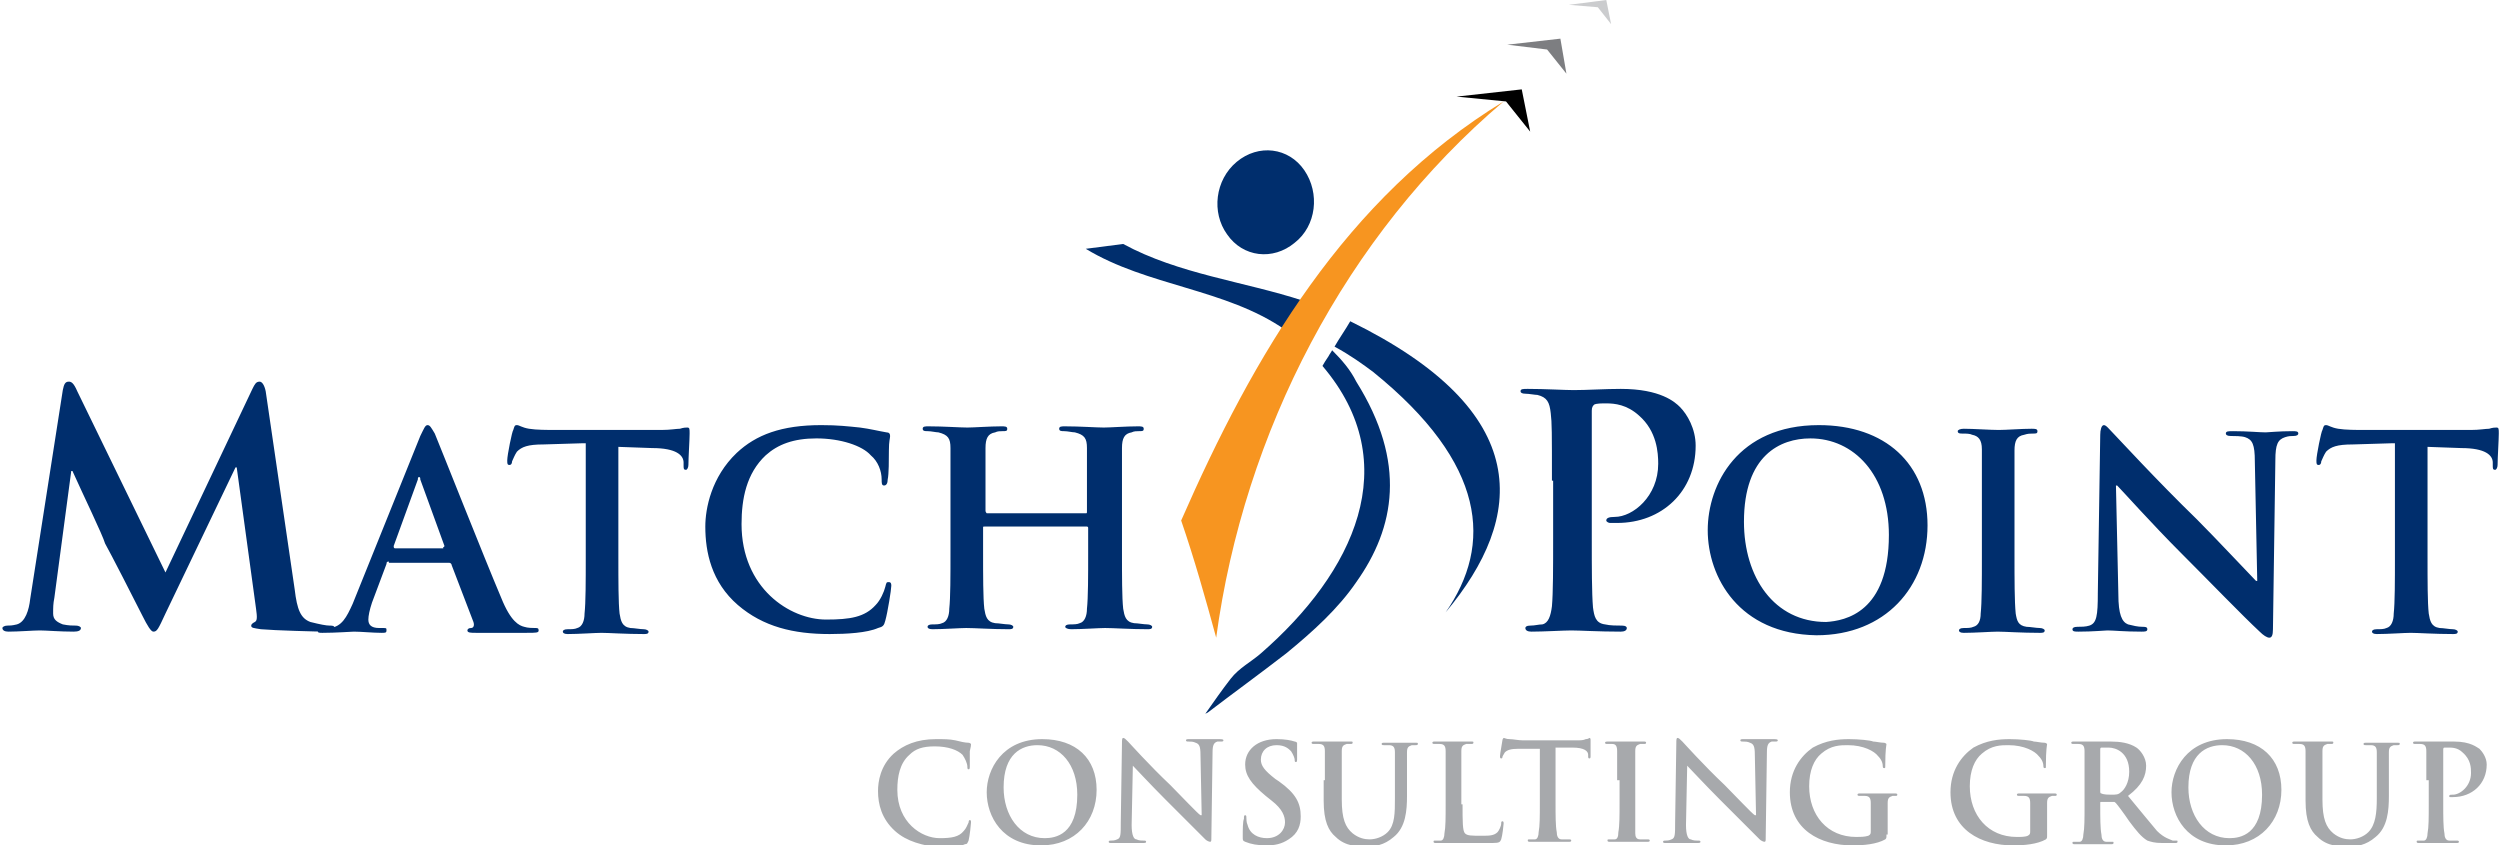 <svg id="Layer_1" xmlns="http://www.w3.org/2000/svg" viewBox="0 0 207 70" width="207" height="70"><style>.st0{fill:#A7A9AC;} .st1{fill:#002E6D;} .st2{fill-rule:evenodd;clip-rule:evenodd;fill:#002E6D;} .st3{fill-rule:evenodd;clip-rule:evenodd;fill:#F79520;} .st4{fill:#CBCCCE;} .st5{fill:#7D7E81;}</style><path class="st0" d="M74.1 68.8c-1.1-1-1.4-2.2-1.4-3.3 0-.8.2-2.1 1.3-3.1.8-.7 1.9-1.2 3.5-1.2.7 0 1.1 0 1.6.1.4.1.8.2 1.1.2.1 0 .2.1.2.1 0 .1 0 .2-.1.6v1.2c0 .2 0 .3-.1.3s-.1-.1-.1-.2c0-.3-.2-.7-.4-1-.4-.4-1.2-.7-2.3-.7-1 0-1.6.2-2.1.7-.8.7-1 1.8-1 2.9 0 2.7 2 4 3.5 4 1 0 1.6-.1 2-.6.2-.2.3-.5.4-.7 0-.2.1-.2.1-.2.1 0 .1.1.1.2s-.1 1.1-.2 1.5c-.1.2-.1.3-.3.3-.4.2-1.3.3-2 .3-1.5-.2-2.8-.5-3.8-1.4m7.6-3.2c0-1.9 1.3-4.4 4.6-4.4 2.8 0 4.5 1.6 4.5 4.2S89 70 86.2 70c-3.2 0-4.5-2.4-4.5-4.4zm7.5.2c0-2.5-1.4-4.1-3.3-4.1-1.3 0-2.8.7-2.8 3.5 0 2.3 1.3 4.2 3.4 4.2.9 0 2.7-.3 2.7-3.6zm4.5 2.5c0 .9.2 1.2.4 1.2.2.1.4.1.6.1.1 0 .2 0 .2.1s-.1.1-.3.1H92c-.1 0-.2 0-.2-.1s.1-.1.2-.1.3 0 .5-.1c.3-.1.3-.4.3-1.4l.1-6.6c0-.2 0-.4.1-.4s.2.1.4.3c.1.1 1.8 2 3.5 3.6.8.8 2.3 2.4 2.5 2.5h.1l-.1-5c0-.7-.1-.9-.4-1-.2-.1-.4-.1-.6-.1-.1 0-.2 0-.2-.1s.1-.1.3-.1h2.5c.1 0 .3 0 .3.1s-.1.1-.2.1h-.3c-.3.1-.4.3-.4.9l-.1 7.1c0 .2 0 .3-.1.3s-.3-.1-.4-.2l-3.3-3.3c-1.2-1.2-2.5-2.6-2.7-2.8l-.1 4.9zm9.4 1.4c-.2-.1-.2-.1-.2-.4 0-.6 0-1.3.1-1.5 0-.2 0-.3.1-.3s.1.1.1.2 0 .4.1.6c.2.8.9 1.1 1.6 1.1 1 0 1.5-.7 1.5-1.3 0-.5-.2-1.1-1.1-1.8l-.5-.4c-1.2-1-1.7-1.7-1.7-2.6 0-1.2 1-2.1 2.6-2.1.7 0 1.2.1 1.5.2.1 0 .2.1.2.1v1.3c0 .2 0 .3-.1.3s-.1-.1-.1-.2-.1-.4-.3-.7c-.2-.2-.5-.5-1.2-.5-.8 0-1.3.5-1.3 1.2 0 .5.3.9 1.2 1.6l.3.2c1.4 1 1.8 1.8 1.8 2.9 0 .7-.2 1.4-1 1.9-.6.4-1.2.5-1.8.5-.8 0-1.3-.1-1.8-.3zm6.6-5.1v-2.4c0-.4-.1-.6-.5-.6h-.4c-.1 0-.2 0-.2-.1s.1-.1.2-.1h3c.2 0 .2 0 .2.1s-.1.1-.2.1h-.3c-.3.1-.4.2-.4.6v4c0 1.6.3 2.3.9 2.8.5.4 1 .5 1.4.5.5 0 1.1-.2 1.5-.6.6-.6.6-1.6.6-2.8v-1.4-2.4c0-.4-.1-.6-.5-.6h-.4c-.1 0-.2 0-.2-.1s.1-.1.2-.1h2.6c.2 0 .2 0 .2.1s-.1.1-.2.1h-.3c-.3.1-.4.2-.4.6V65.9c0 1.2-.1 2.6-1.1 3.4-.8.7-1.6.8-2.3.8-.6 0-1.7 0-2.5-.8-.6-.5-1-1.3-1-3v-1.7zm11.4 2c0 1.4 0 2.2.2 2.4.2.2.5.2 1.4.2.6 0 1 0 1.3-.3.1-.1.3-.5.3-.7 0-.1 0-.2.1-.2s.1.1.1.2-.1 1-.2 1.3c-.1.2-.1.3-.7.3h-4.7c-.1 0-.2 0-.2-.1s0-.1.2-.1h.4c.2 0 .3-.3.3-.6.1-.5.1-1.3.1-2.4v-2-2.4c0-.4-.1-.6-.5-.6h-.4c-.1 0-.2 0-.2-.1s.1-.1.2-.1h3c.2 0 .2 0 .2.1s-.1.1-.2.1h-.4c-.3.1-.4.2-.4.6v4.4zm6.3-4.6h-1.7c-.6 0-.9.1-1.1.3-.1.2-.2.3-.2.4 0 .1-.1.1-.1.1-.1 0-.1-.1-.1-.2 0-.2.2-1.2.2-1.3 0-.1.1-.2.1-.2.1 0 .2.1.5.1s.7.1 1.1.1h4.4c.4 0 .6 0 .8-.1.2 0 .3-.1.3-.1.1 0 .1.1.1.2v1.3c0 .1 0 .2-.1.2s-.1-.1-.1-.2v-.1c0-.3-.3-.6-1.3-.6h-1.4v4.6c0 1 0 1.9.1 2.4 0 .3.1.6.4.6h.6c.1 0 .2 0 .2.1s-.1.1-.2.1h-3.2c-.1 0-.2 0-.2-.1s0-.1.2-.1h.4c.2 0 .3-.3.3-.6.1-.5.1-1.3.1-2.4V62zm6.5 2.6v-2.4c0-.4-.1-.6-.4-.6h-.4c-.1 0-.2 0-.2-.1s.1-.1.3-.1h2.9c.1 0 .2 0 .2.1s-.1.1-.2.1h-.3c-.3.1-.4.2-.4.6V69c0 .3.1.5.4.5h.6c.1 0 .2 0 .2.1s-.1.1-.2.1H133.3c-.1 0-.2 0-.2-.1s0-.1.2-.1h.4c.2 0 .3-.2.3-.6.1-.5.1-1.4.1-2.4v-1.9zm5.7 3.7c0 .9.2 1.2.4 1.2.2.1.4.1.6.1.1 0 .2 0 .2.1s-.1.1-.3.1H137.9c-.1 0-.2 0-.2-.1s.1-.1.2-.1.3 0 .5-.1c.3-.1.3-.4.3-1.4l.1-6.6c0-.2 0-.4.1-.4s.2.1.4.3c.1.1 1.8 2 3.5 3.6.8.8 2.3 2.4 2.5 2.5h.1l-.1-5c0-.7-.1-.9-.4-1-.2-.1-.4-.1-.6-.1-.1 0-.2 0-.2-.1s.1-.1.3-.1h2.5c.1 0 .3 0 .3.1s-.1.1-.2.1h-.3c-.3.1-.4.3-.4.9l-.1 7.1c0 .2 0 .3-.1.3s-.3-.1-.4-.2l-3.3-3.3c-1.2-1.2-2.5-2.6-2.7-2.8l-.1 4.9zm16.6.8c0 .3 0 .3-.1.4-.7.4-1.8.5-2.7.5-2.7 0-5.2-1.3-5.2-4.4 0-1.8.9-3 1.9-3.7 1.1-.6 2.1-.7 3-.7.8 0 1.8.1 2 .2.2 0 .6.1.9.1.1 0 .2.1.2.1 0 .1-.1.4-.1 1.8 0 .2 0 .2-.1.2s-.1-.1-.1-.1c0-.3-.1-.6-.4-.9-.3-.4-1.2-.9-2.5-.9-.6 0-1.4 0-2.2.7-.6.5-1 1.4-1 2.7 0 2.4 1.5 4.2 3.9 4.2.3 0 .7 0 1-.1.2-.1.2-.2.2-.4v-1-1.3c0-.4-.1-.6-.5-.6h-.4c-.1 0-.2 0-.2-.1s.1-.1.2-.1H156.9c.1 0 .2 0 .2.1s-.1.1-.1.1h-.3c-.3.1-.4.2-.4.6v2.6zm13.3 0c0 .3 0 .3-.1.4-.7.4-1.8.5-2.7.5-2.7 0-5.2-1.3-5.2-4.4 0-1.8.9-3 1.9-3.7 1.1-.6 2.1-.7 3-.7.8 0 1.8.1 2 .2.2 0 .6.1.9.1.1 0 .2.1.2.1 0 .1-.1.4-.1 1.8 0 .2 0 .2-.1.2s-.1-.1-.1-.1c0-.3-.1-.6-.4-.9-.3-.4-1.2-.9-2.5-.9-.6 0-1.4 0-2.2.7-.6.5-1 1.4-1 2.7 0 2.4 1.5 4.2 3.9 4.2.3 0 .7 0 .9-.1.2-.1.2-.2.2-.4v-1-1.3c0-.4-.1-.6-.5-.6h-.4c-.1 0-.2 0-.2-.1s.1-.1.2-.1H170.1c.1 0 .2 0 .2.1s-.1.1-.1.1h-.3c-.3.1-.4.2-.4.6v2.6zm3.1-4.5v-2.4c0-.4-.1-.6-.5-.6h-.4c-.1 0-.2 0-.2-.1s.1-.1.2-.1h3.1c.7 0 1.5.1 2.1.5.3.2.8.8.8 1.5 0 .8-.3 1.6-1.5 2.5 1 1.2 1.8 2.2 2.4 2.9.6.6 1.1.7 1.3.8h.3c.1 0 .1 0 .1.1s-.1.1-.2.1H179c-.6 0-.9-.1-1.2-.2-.5-.3-.9-.8-1.5-1.6-.4-.6-1-1.4-1.1-1.5-.1-.1-.1-.1-.2-.1h-1c-.1 0-.1 0-.1.1v.2c0 1 0 1.9.1 2.4 0 .3.1.6.4.6h.5c.1 0 .1 0 .1.1s-.1.1-.2.1h-3c-.1 0-.2 0-.2-.1s0-.1.2-.1h.4c.2 0 .3-.3.3-.6.1-.5.1-1.3.1-2.4v-2.1zm1.3.9c0 .1 0 .2.1.2.2.1.6.1.8.1.4 0 .6 0 .8-.2.3-.2.7-.8.7-1.7 0-1.6-1.1-2-1.7-2h-.6c-.1 0-.1.1-.1.2v3.4zm5.9.1c0-1.9 1.3-4.4 4.6-4.4 2.8 0 4.5 1.6 4.5 4.2s-1.8 4.6-4.6 4.6c-3.2 0-4.5-2.4-4.5-4.4zm7.5.2c0-2.5-1.4-4.1-3.3-4.1-1.3 0-2.8.7-2.8 3.5 0 2.3 1.3 4.2 3.4 4.2.9 0 2.7-.3 2.7-3.6zm3.6-1.2v-2.4c0-.4-.1-.6-.5-.6h-.4c-.1 0-.2 0-.2-.1s.1-.1.2-.1h3c.2 0 .2 0 .2.1s-.1.1-.2.1h-.3c-.3.1-.4.2-.4.6v4c0 1.6.3 2.3.9 2.8.5.4 1 .5 1.4.5.5 0 1.1-.2 1.5-.6.6-.6.7-1.6.7-2.8v-1.4-2.4c0-.4-.1-.6-.5-.6h-.4c-.1 0-.2 0-.2-.1s.1-.1.2-.1h2.6c.2 0 .2 0 .2.1s-.1.1-.2.1h-.3c-.3.1-.4.2-.4.6V65.9c0 1.2-.1 2.6-1.1 3.4-.8.7-1.6.8-2.3.8-.6 0-1.7 0-2.5-.8-.6-.5-1-1.3-1-3v-1.7zm10 0v-2.4c0-.4-.1-.6-.5-.6h-.4c-.1 0-.2 0-.2-.1s.1-.1.2-.1h3.2c1.4 0 1.9.5 2.1.6.2.2.6.7.6 1.3 0 1.6-1.2 2.7-2.8 2.7h-.2c-.1 0-.1 0-.1-.1s.1-.1.3-.1c.6 0 1.5-.7 1.5-1.8 0-.4 0-1.1-.7-1.7-.4-.4-.9-.4-1.1-.4h-.4c-.1 0-.1.1-.1.2v4.5c0 1 0 1.9.1 2.4 0 .3.1.6.4.6h.6c.1 0 .2 0 .2.1s-.1.1-.2.1H200.3c-.1 0-.2 0-.2-.1s0-.1.2-.1h.4c.2 0 .3-.3.3-.6.1-.5.1-1.3.1-2.4v-2z"/><path class="st1" d="M111.8 26.6c-.4.7-.9 1.4-1.3 2.1 1.3.7 2.4 1.5 3.2 2.1 9.4 7.6 9.9 14.3 6 19.9 6.6-7.9 7.4-16.6-7.9-24.1M107.9 24.9c-4.9-1.6-10.3-2.2-14.9-4.7l-3.1.4c5.1 3.1 11.6 3.3 16.5 6.7.4-.8.9-1.6 1.5-2.4"/><path class="st1" d="M110.3 29c-.1.2-.2.3-.3.5-.2.3-.4.6-.5.8 6.9 8.1 2.6 17.1-5.1 23.8-.8.7-1.8 1.2-2.5 2.1-.7.9-1.4 1.9-2.1 2.9l.2-.1c2.1-1.6 4.3-3.2 6.5-4.9 2.2-1.8 4.3-3.7 5.8-5.9 3.2-4.5 4.2-9.9 0-16.6-.5-1-1.2-1.8-2-2.6"/><path class="st2" d="M102.4 13.4c1.8-1.5 4.3-1.2 5.6.7 1.3 1.9 1 4.6-.8 6-1.8 1.5-4.3 1.2-5.6-.7-1.3-1.8-1-4.5.8-6"/><path class="st3" d="M124.5 8.4c-13.1 8-20.7 21-26.7 34.7 1.1 3.2 2 6.4 2.9 9.7 2.3-17 10.7-33.3 23.8-44.4"/><path d="M126 7.4l-5.4.6 4.1.4 2 2.5-.7-3.5"/><path class="st4" d="M133 0l-3.1.4 2.4.2 1.1 1.4-.4-2"/><path class="st5" d="M129.2 3.2l-4.4.5 3.3.4 1.6 2-.5-2.9"/><path class="st1" d="M5.2 32.3c.1-.5.2-.7.5-.7.2 0 .4.1.7.8l7.3 15 7.2-15.2c.2-.4.3-.6.6-.6.2 0 .4.3.5.8l2.4 16.4c.2 1.7.5 2.4 1.3 2.7.8.2 1.3.3 1.6.3.2 0 .4 0 .4.2s-.3.3-.7.3c-.7 0-4.3-.1-5.4-.2-.6-.1-.8-.1-.8-.3 0-.1.1-.2.3-.3.2-.1.2-.4.1-1.1l-1.6-11.7h-.1l-5.8 12.1c-.6 1.3-.7 1.5-1 1.5-.2 0-.5-.5-.9-1.3-.6-1.2-2.7-5.3-3.1-6-.2-.7-1.8-4-2.7-6h-.1L4.5 49.5c-.1.5-.1.8-.1 1.3s.3.7.8.9c.5.1.8.1 1.1.1.2 0 .4.1.4.2 0 .2-.2.3-.6.3-1.1 0-2.3-.1-2.8-.1s-1.8.1-2.6.1c-.3 0-.5-.1-.5-.3 0-.1.2-.2.4-.2s.4 0 .8-.1c.7-.2 1-1.2 1.1-2.1l2.7-17.3m27 14.2c-.1 0-.2 0-.2.2l-1.2 3.2c-.2.6-.3 1.1-.3 1.4 0 .4.2.7.9.7h.3c.3 0 .3 0 .3.2s-.1.2-.4.2c-.7 0-1.7-.1-2.3-.1-.2 0-1.5.1-2.6.1-.3 0-.4 0-.4-.2 0-.1.1-.2.3-.2h.7c1-.1 1.4-.9 1.9-2l5.6-13.9c.3-.6.4-.9.6-.9.2 0 .3.2.6.7.5 1.2 4.1 10.3 5.5 13.6.8 2 1.5 2.3 1.9 2.4.3.1.7.1.9.1.2 0 .3 0 .3.2s-.2.2-1 .2h-4.2c-.4 0-.7 0-.7-.2 0-.1.1-.2.3-.2.2 0 .3-.2.2-.5l-1.8-4.7c0-.1-.1-.2-.2-.2h-5zm4.5-1.2c.1 0 .1-.1.1-.1l-2-5.5c0-.1 0-.2-.1-.2s-.1.1-.1.2l-2 5.5c0 .1 0 .2.1.2h4zm11.6-8.6l-3.3.1c-1.3 0-1.8.2-2.2.6-.2.3-.3.6-.4.8 0 .2-.1.3-.2.3-.2 0-.2-.1-.2-.4 0-.4.4-2.4.5-2.5.1-.3.1-.4.3-.4.2 0 .4.2 1 .3.6.1 1.5.1 2.2.1h8.8c.7 0 1.2-.1 1.5-.1.3-.1.5-.1.6-.1.2 0 .2.1.2.5 0 .5-.1 2-.1 2.6 0 .2-.1.4-.2.4-.2 0-.2-.1-.2-.4v-.2c0-.6-.6-1.2-2.6-1.2l-2.8-.1v9.1c0 2 0 3.8.1 4.7.1.6.2 1.1.9 1.2.3 0 .8.1 1.1.1.2 0 .4.1.4.2 0 .2-.2.2-.4.2-1.5 0-2.9-.1-3.5-.1-.5 0-1.9.1-2.8.1-.3 0-.4-.1-.4-.2s.1-.2.4-.2c.3 0 .6 0 .8-.1.4-.1.6-.6.6-1.2.1-.9.1-2.7.1-4.7v-9.4zm12.8 13.4c-2.2-1.9-2.7-4.4-2.7-6.5 0-1.5.5-4.1 2.6-6.1 1.6-1.5 3.7-2.3 7-2.3 1.4 0 2.2.1 3.2.2.8.1 1.6.3 2.2.4.2 0 .3.1.3.3 0 .2-.1.4-.1 1.2 0 .7 0 2-.1 2.4 0 .3-.1.5-.3.5-.2 0-.2-.2-.2-.5 0-.7-.3-1.5-.9-2-.7-.8-2.5-1.4-4.5-1.4-1.9 0-3.2.5-4.2 1.4-1.6 1.5-2 3.6-2 5.7 0 5.3 4 7.9 7 7.9 2 0 3.2-.2 4.1-1.2.4-.4.7-1.1.8-1.5.1-.4.1-.4.3-.4.2 0 .2.2.2.3 0 .3-.3 2.2-.5 2.9-.1.4-.2.5-.6.6-.9.4-2.6.5-4 .5-3 0-5.5-.6-7.6-2.4zm28.8-7.6c.1 0 .1 0 .1-.2v-.5-4.7c0-.8-.2-1.1-1-1.3-.2 0-.6-.1-.9-.1-.2 0-.4 0-.4-.2s.2-.2.5-.2c1.2 0 2.6.1 3.2.1.5 0 1.9-.1 2.8-.1.3 0 .5 0 .5.2s-.1.2-.4.2c-.2 0-.4 0-.6.1-.6.1-.8.5-.8 1.3v8.6c0 2 0 3.8.1 4.7.1.6.2 1.1.9 1.2.3 0 .8.1 1.1.1.2 0 .4.1.4.2 0 .2-.2.2-.4.2-1.4 0-2.8-.1-3.5-.1-.5 0-1.9.1-2.8.1-.3 0-.5-.1-.5-.2s.1-.2.4-.2c.3 0 .6 0 .8-.1.4-.1.6-.6.6-1.2.1-.9.1-2.7.1-4.7v-2c0-.1-.1-.1-.1-.1h-8.5c-.1 0-.1 0-.1.1v2c0 2 0 3.8.1 4.7.1.6.2 1.1.9 1.2.3 0 .8.1 1.1.1.2 0 .4.1.4.2 0 .2-.2.2-.4.2-1.4 0-2.8-.1-3.5-.1-.5 0-1.9.1-2.8.1-.3 0-.4-.1-.4-.2s.1-.2.4-.2c.3 0 .6 0 .8-.1.4-.1.6-.6.6-1.2.1-.9.1-2.7.1-4.7v-3.9-4.7c0-.8-.2-1.1-1-1.3-.2 0-.6-.1-.9-.1-.2 0-.4 0-.4-.2s.2-.2.5-.2c1.2 0 2.6.1 3.2.1.5 0 1.9-.1 2.8-.1.3 0 .5 0 .5.2s-.1.2-.4.2c-.2 0-.4 0-.6.1-.6.1-.8.5-.8 1.3v5.2c0 .1.1.2.1.2h8.2zM128.5 39.8c0-4 0-4.8-.1-5.6-.1-.9-.3-1.3-1.1-1.5-.2 0-.7-.1-1-.1-.3 0-.4-.1-.4-.2 0-.2.2-.2.6-.2 1.4 0 3.1.1 3.8.1 1.1 0 2.6-.1 3.9-.1 3.3 0 4.5 1.1 4.9 1.5.6.6 1.3 1.8 1.3 3.2 0 3.8-2.8 6.4-6.5 6.4h-.6c-.1 0-.3-.1-.3-.2 0-.2.2-.3.7-.3 1.5 0 3.6-1.7 3.6-4.4 0-.9-.1-2.7-1.6-4-1-.9-2-1-2.7-1-.4 0-.8 0-1 .1-.1.1-.2.2-.2.5v10.6c0 2.4 0 4.5.1 5.7.1.7.2 1.3 1 1.4.4.1 1 .1 1.4.1.3 0 .4.1.4.2 0 .2-.2.3-.5.3-1.8 0-3.4-.1-4.1-.1-.6 0-2.3.1-3.3.1-.3 0-.5-.1-.5-.3 0-.1.1-.2.4-.2.4 0 .7-.1 1-.1.5-.1.7-.7.8-1.5.1-1.1.1-3.2.1-5.7v-4.7m12.8 4.1c0-3.8 2.5-8.7 9.2-8.7 5.5 0 9 3.2 9 8.3 0 5.1-3.5 9.1-9.2 9.1-6.4-.1-9-4.8-9-8.7zm15 .4c0-5-2.9-8-6.5-8-2.5 0-5.5 1.4-5.5 6.9 0 4.6 2.5 8.3 6.8 8.3 1.6-.1 5.2-.8 5.2-7.2zm7.7-2.4v-4.7c0-.8-.3-1.1-.8-1.2-.2-.1-.5-.1-.8-.1-.2 0-.4 0-.4-.2 0-.1.2-.2.5-.2.8 0 2.2.1 2.9.1.6 0 1.9-.1 2.7-.1.3 0 .5 0 .5.2s-.1.2-.4.2c-.2 0-.4 0-.7.1-.6.1-.8.5-.8 1.3v8.6c0 2.1 0 3.9.1 4.9.1.6.2 1 .9 1.1.3 0 .8.1 1.1.1.2 0 .4.1.4.2 0 .2-.2.2-.4.2-1.5 0-2.9-.1-3.5-.1-.5 0-1.9.1-2.8.1-.3 0-.4-.1-.4-.2s.1-.2.4-.2c.3 0 .6 0 .8-.1.4-.1.6-.5.6-1.1.1-.9.1-2.7.1-4.8v-4.1zm11.3 7.3c0 1.7.3 2.3.8 2.5.4.1.8.2 1.2.2.2 0 .4 0 .4.2s-.2.2-.5.2c-1.4 0-2.3-.1-2.8-.1-.2 0-1.2.1-2.4.1-.3 0-.5 0-.5-.2 0-.1.1-.2.4-.2.3 0 .7 0 1-.1.6-.2.7-.8.7-2.7l.2-13.1c0-.4.1-.8.3-.8.2 0 .4.3.8.7.3.3 3.6 3.9 6.9 7.1 1.5 1.5 4.5 4.7 4.9 5.1h.1l-.2-9.9c0-1.4-.2-1.8-.8-2-.3-.1-.9-.1-1.2-.1-.3 0-.4-.1-.4-.2 0-.2.2-.2.6-.2 1.2 0 2.2.1 2.7.1.2 0 1.1-.1 2.2-.1.3 0 .5 0 .5.2 0 .1-.1.2-.4.2-.2 0-.4 0-.7.1-.6.2-.8.6-.8 1.9l-.2 14c0 .5-.1.7-.3.7-.2 0-.5-.2-.8-.5-1.4-1.3-4.2-4.2-6.5-6.5-2.4-2.4-4.9-5.2-5.3-5.6h-.1l.2 9zm22.7-12.5l-3.3.1c-1.3 0-1.8.2-2.2.6-.2.3-.3.6-.4.8 0 .2-.1.3-.2.3-.2 0-.2-.1-.2-.4 0-.4.4-2.4.5-2.5.1-.3.1-.4.3-.4.2 0 .4.2 1 .3.6.1 1.5.1 2.2.1h8.8c.7 0 1.2-.1 1.5-.1.3-.1.5-.1.6-.1.2 0 .2.1.2.5 0 .5-.1 2-.1 2.6 0 .2-.1.4-.2.4-.2 0-.2-.1-.2-.4v-.2c0-.6-.6-1.2-2.6-1.2L201 37v9.1c0 2 0 3.8.1 4.7.1.6.2 1.1.9 1.2.3 0 .8.1 1.1.1.2 0 .4.1.4.2 0 .2-.2.2-.4.2-1.5 0-2.9-.1-3.5-.1-.5 0-1.9.1-2.8.1-.3 0-.4-.1-.4-.2s.1-.2.4-.2c.3 0 .6 0 .8-.1.4-.1.6-.6.6-1.2.1-.9.1-2.7.1-4.7v-9.4z"/></svg>